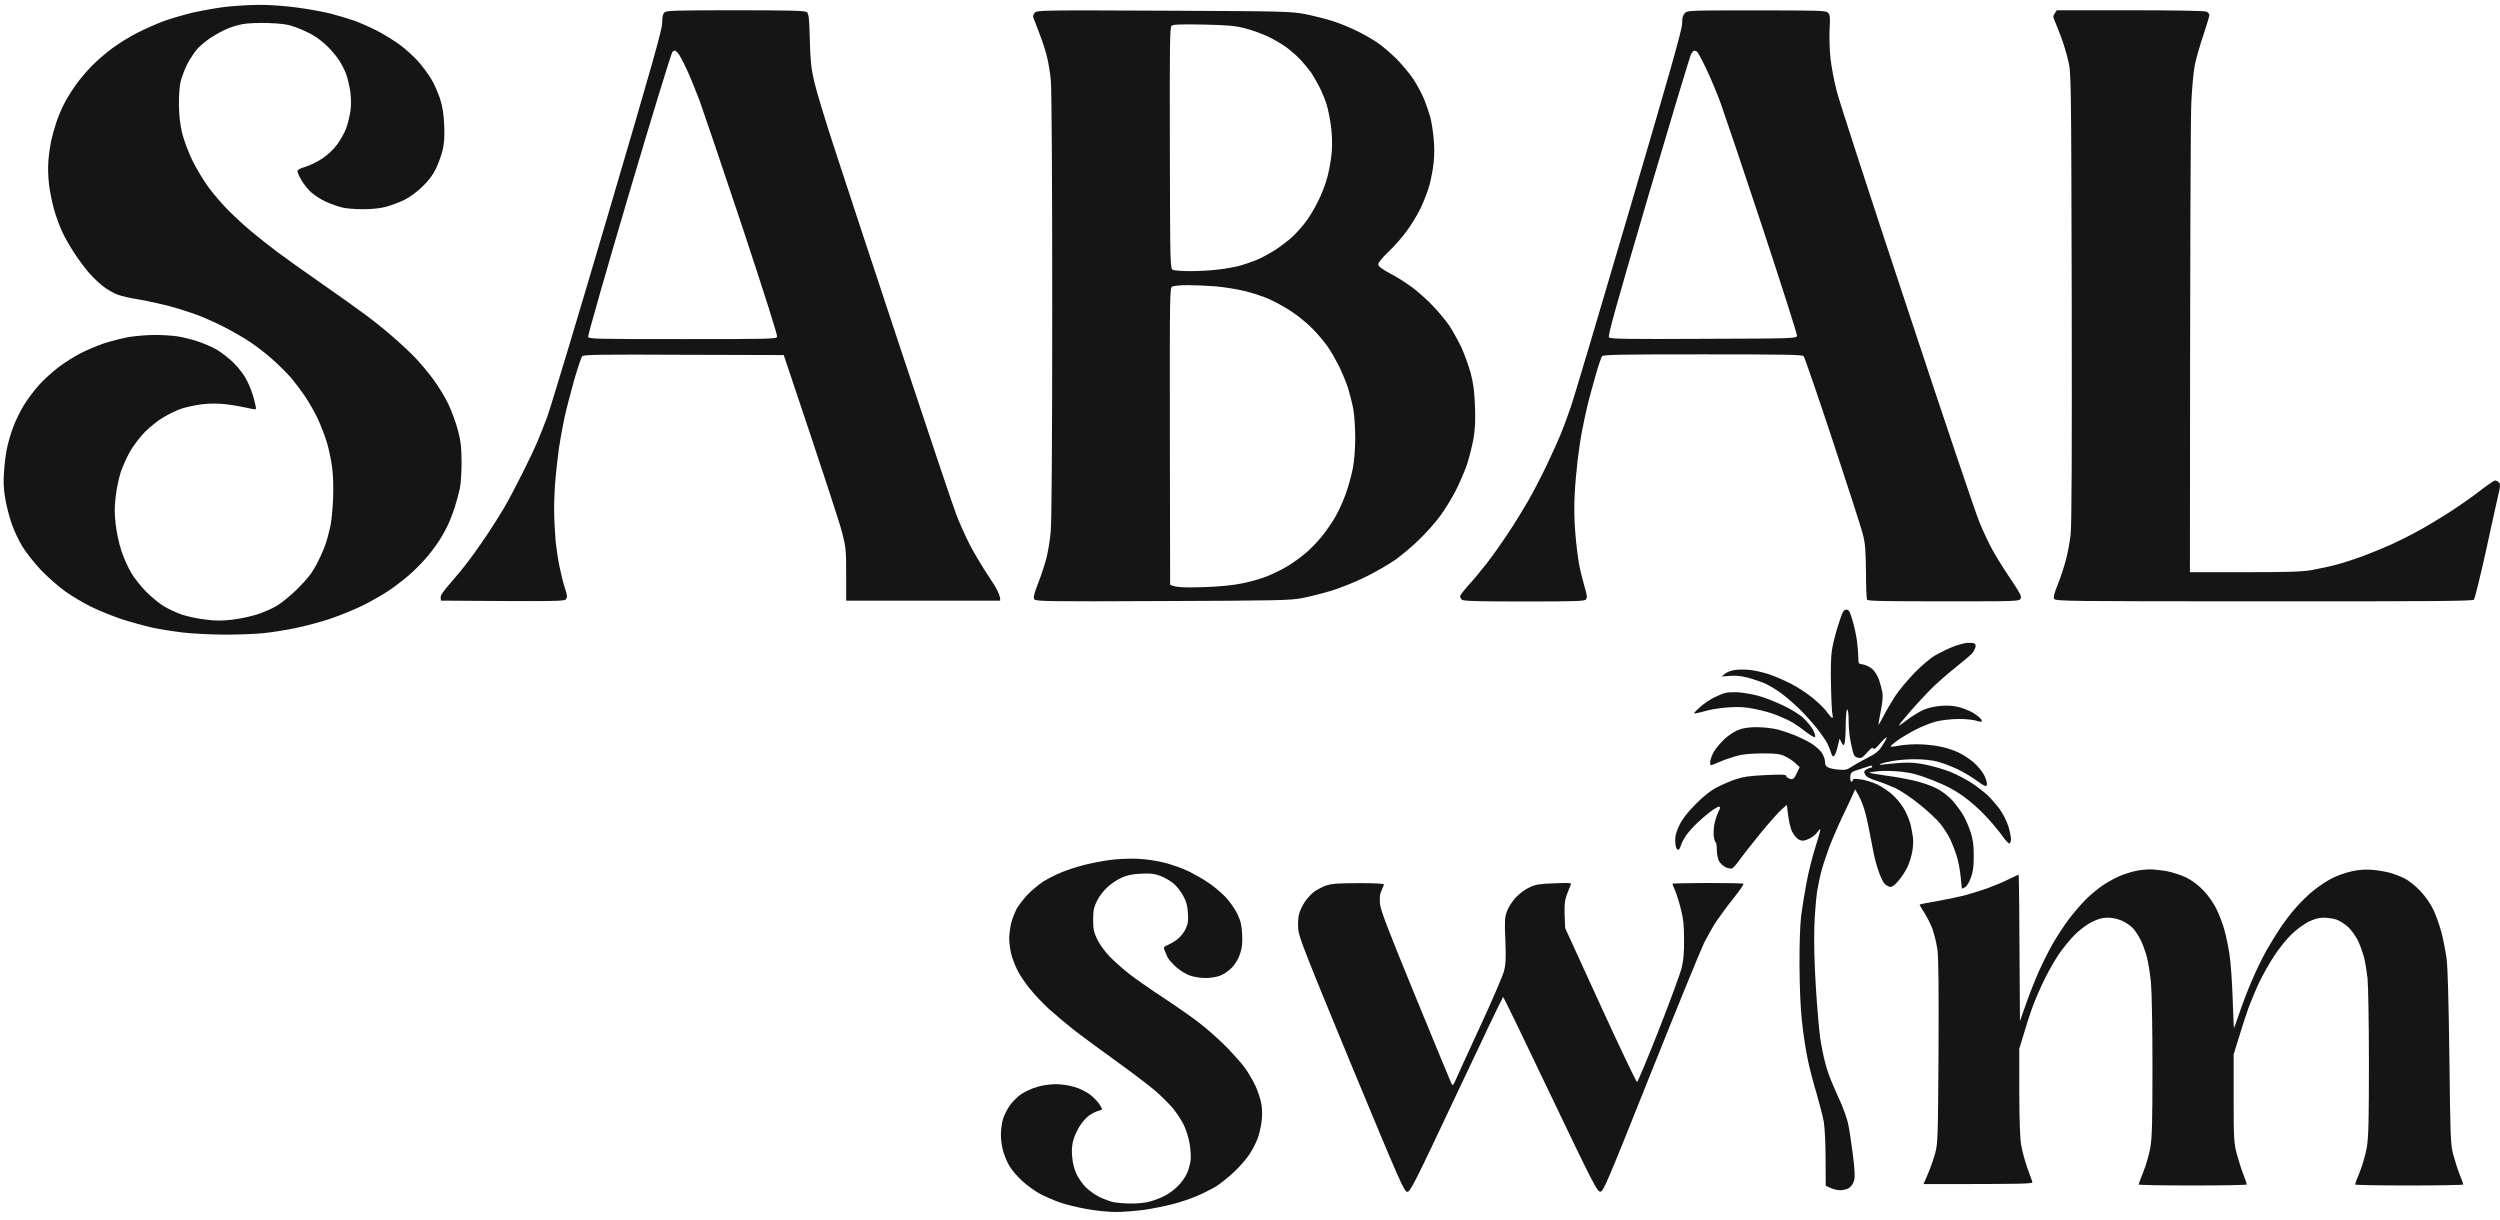 <svg width="125" height="61" viewBox="0 0 125 61" fill="none" xmlns="http://www.w3.org/2000/svg">
<path fill-rule="evenodd" clip-rule="evenodd" d="M12.895 0.243C13.45 0.236 14.199 0.291 14.837 0.375C15.413 0.451 16.176 0.59 16.537 0.68C16.897 0.777 17.432 0.937 17.716 1.034C18 1.138 18.521 1.367 18.861 1.54C19.201 1.72 19.721 2.04 20.005 2.248C20.29 2.463 20.699 2.83 20.907 3.066C21.115 3.302 21.407 3.691 21.552 3.934C21.698 4.169 21.892 4.613 21.996 4.919C22.128 5.335 22.184 5.668 22.211 6.271C22.232 6.875 22.211 7.18 22.128 7.52C22.066 7.77 21.92 8.172 21.802 8.422C21.656 8.734 21.448 9.012 21.129 9.324C20.845 9.601 20.491 9.858 20.213 9.997C19.964 10.115 19.561 10.267 19.312 10.337C19.034 10.413 18.597 10.462 18.167 10.462C17.785 10.462 17.3 10.427 17.092 10.371C16.884 10.316 16.523 10.191 16.294 10.087C16.065 9.983 15.739 9.775 15.572 9.629C15.406 9.477 15.177 9.199 15.073 9.012C14.962 8.817 14.872 8.616 14.872 8.561C14.872 8.491 15.011 8.415 15.274 8.339C15.489 8.276 15.871 8.089 16.12 7.923C16.398 7.735 16.675 7.472 16.87 7.208C17.036 6.979 17.23 6.625 17.307 6.424C17.376 6.23 17.473 5.855 17.515 5.592C17.563 5.266 17.563 4.967 17.515 4.586C17.473 4.294 17.376 3.885 17.3 3.684C17.224 3.49 17.071 3.184 16.953 3.011C16.842 2.837 16.592 2.539 16.405 2.352C16.218 2.158 15.892 1.901 15.69 1.783C15.489 1.658 15.087 1.471 14.802 1.367C14.372 1.214 14.13 1.179 13.415 1.152C12.895 1.138 12.381 1.159 12.132 1.207C11.903 1.249 11.556 1.353 11.368 1.436C11.174 1.512 10.82 1.707 10.578 1.859C10.328 2.019 10.009 2.282 9.856 2.456C9.71 2.629 9.481 2.969 9.357 3.219C9.232 3.469 9.093 3.843 9.037 4.051C8.982 4.28 8.94 4.752 8.947 5.231C8.954 5.786 9.003 6.216 9.107 6.653C9.197 7.021 9.412 7.59 9.627 8.04C9.835 8.457 10.203 9.067 10.446 9.393C10.682 9.712 11.133 10.233 11.438 10.538C11.743 10.843 12.256 11.315 12.582 11.585C12.909 11.856 13.484 12.314 13.866 12.598C14.247 12.883 15.246 13.597 16.086 14.18C16.925 14.763 17.924 15.477 18.306 15.762C18.687 16.046 19.284 16.525 19.624 16.823C19.964 17.115 20.47 17.587 20.741 17.864C21.011 18.148 21.427 18.641 21.663 18.967C21.906 19.293 22.239 19.834 22.406 20.181C22.572 20.528 22.794 21.118 22.891 21.499C23.044 22.068 23.072 22.352 23.079 23.095C23.079 23.594 23.044 24.184 22.995 24.413C22.947 24.642 22.829 25.079 22.732 25.384C22.635 25.689 22.461 26.127 22.343 26.355C22.232 26.584 22.024 26.945 21.878 27.153C21.74 27.361 21.462 27.722 21.261 27.951C21.06 28.18 20.692 28.548 20.436 28.77C20.179 28.992 19.721 29.346 19.416 29.547C19.11 29.748 18.535 30.081 18.132 30.275C17.73 30.476 16.995 30.775 16.502 30.941C16.009 31.108 15.212 31.316 14.733 31.413C14.254 31.51 13.561 31.621 13.186 31.656C12.818 31.697 11.958 31.732 11.278 31.732C10.605 31.732 9.655 31.683 9.162 31.628C8.677 31.572 7.976 31.461 7.601 31.378C7.234 31.295 6.554 31.108 6.096 30.962C5.638 30.809 4.951 30.532 4.57 30.345C4.188 30.157 3.599 29.81 3.259 29.567C2.919 29.325 2.378 28.846 2.045 28.499C1.719 28.152 1.302 27.625 1.115 27.32C0.935 27.021 0.692 26.508 0.581 26.182C0.47 25.856 0.324 25.294 0.262 24.933C0.179 24.455 0.165 24.094 0.199 23.615C0.22 23.254 0.283 22.734 0.338 22.47C0.387 22.2 0.525 21.721 0.643 21.395C0.761 21.069 1.011 20.556 1.198 20.25C1.386 19.945 1.739 19.48 1.982 19.217C2.218 18.953 2.655 18.565 2.94 18.35C3.224 18.134 3.71 17.829 4.015 17.67C4.32 17.51 4.854 17.288 5.194 17.17C5.534 17.059 6.103 16.913 6.443 16.851C6.783 16.796 7.379 16.747 7.761 16.747C8.143 16.747 8.656 16.782 8.906 16.823C9.155 16.865 9.592 16.969 9.877 17.066C10.161 17.156 10.598 17.344 10.848 17.489C11.091 17.635 11.486 17.94 11.715 18.176C11.958 18.419 12.229 18.78 12.354 19.043C12.478 19.286 12.638 19.695 12.7 19.952C12.77 20.209 12.811 20.431 12.791 20.459C12.77 20.479 12.555 20.445 12.305 20.382C12.055 20.327 11.59 20.244 11.264 20.209C10.871 20.167 10.478 20.169 10.085 20.216C9.759 20.257 9.308 20.355 9.079 20.431C8.85 20.507 8.448 20.701 8.177 20.861C7.907 21.014 7.49 21.354 7.241 21.603C6.991 21.86 6.658 22.297 6.498 22.581C6.339 22.866 6.131 23.331 6.034 23.615C5.943 23.9 5.826 24.448 5.784 24.829C5.721 25.349 5.721 25.696 5.784 26.217C5.826 26.605 5.95 27.181 6.068 27.535C6.179 27.882 6.408 28.381 6.561 28.645C6.72 28.908 7.067 29.352 7.338 29.616C7.608 29.88 8.004 30.206 8.212 30.324C8.42 30.448 8.809 30.629 9.079 30.726C9.35 30.816 9.877 30.934 10.258 30.976C10.793 31.045 11.105 31.045 11.625 30.983C12 30.934 12.548 30.823 12.839 30.726C13.137 30.636 13.581 30.442 13.831 30.296C14.088 30.143 14.546 29.769 14.906 29.408C15.371 28.943 15.607 28.638 15.822 28.229C15.982 27.923 16.183 27.486 16.259 27.257C16.342 27.028 16.453 26.619 16.509 26.355C16.571 26.092 16.634 25.447 16.655 24.933C16.675 24.364 16.662 23.754 16.606 23.372C16.564 23.025 16.447 22.484 16.356 22.158C16.259 21.832 16.051 21.291 15.892 20.944C15.725 20.597 15.434 20.084 15.239 19.799C15.045 19.515 14.719 19.085 14.518 18.849C14.31 18.62 13.908 18.218 13.623 17.968C13.339 17.711 12.853 17.337 12.548 17.129C12.242 16.921 11.667 16.587 11.264 16.379C10.862 16.171 10.224 15.88 9.842 15.741C9.461 15.602 8.809 15.394 8.385 15.283C7.962 15.179 7.31 15.034 6.929 14.971C6.547 14.915 6.075 14.805 5.888 14.735C5.694 14.666 5.382 14.485 5.187 14.34C4.993 14.194 4.667 13.889 4.466 13.66C4.265 13.431 3.925 12.98 3.717 12.654C3.502 12.328 3.224 11.849 3.106 11.579C2.981 11.308 2.801 10.829 2.711 10.503C2.614 10.177 2.503 9.615 2.454 9.255C2.405 8.859 2.392 8.373 2.419 8.04C2.44 7.735 2.509 7.284 2.558 7.035C2.614 6.785 2.731 6.369 2.822 6.098C2.912 5.827 3.085 5.425 3.203 5.196C3.314 4.967 3.578 4.544 3.779 4.26C3.98 3.975 4.355 3.531 4.605 3.281C4.854 3.032 5.305 2.636 5.61 2.414C5.916 2.185 6.478 1.838 6.859 1.644C7.241 1.45 7.851 1.179 8.212 1.048C8.573 0.916 9.232 0.728 9.669 0.624C10.106 0.527 10.806 0.402 11.23 0.347C11.653 0.298 12.402 0.25 12.895 0.243ZM102.844 0.513H106.513C108.823 0.513 110.239 0.541 110.329 0.583C110.405 0.617 110.468 0.701 110.468 0.756C110.468 0.812 110.329 1.276 110.162 1.776C109.989 2.282 109.802 2.948 109.739 3.254C109.677 3.559 109.6 4.398 109.566 5.127C109.531 5.855 109.503 11.433 109.496 28.61H112.223C114.359 28.61 115.074 28.589 115.567 28.506C115.913 28.444 116.475 28.326 116.815 28.235C117.162 28.145 117.752 27.951 118.133 27.812C118.515 27.667 119.139 27.41 119.521 27.243C119.902 27.07 120.561 26.744 120.978 26.508C121.401 26.279 122.129 25.835 122.608 25.523C123.087 25.211 123.739 24.746 124.065 24.489C124.391 24.239 124.703 24.024 124.758 24.024C124.814 24.024 124.904 24.073 124.953 24.135C125.022 24.219 125.015 24.323 124.932 24.67C124.876 24.912 124.592 26.182 124.308 27.5C124.016 28.818 123.739 29.935 123.697 29.984C123.628 30.053 121.637 30.074 113.194 30.067C103.336 30.067 102.767 30.06 102.705 29.942C102.663 29.859 102.712 29.658 102.885 29.235C103.017 28.908 103.197 28.367 103.288 28.02C103.385 27.674 103.489 27.098 103.53 26.737C103.586 26.286 103.6 22.512 103.586 14.874C103.558 3.76 103.558 3.663 103.412 3.046C103.336 2.699 103.177 2.171 103.059 1.866C102.948 1.561 102.802 1.2 102.746 1.068C102.649 0.853 102.642 0.812 102.739 0.666L102.844 0.513ZM56.842 42.936C57.307 42.957 57.821 43.033 58.264 43.144C58.646 43.248 59.194 43.442 59.478 43.588C59.763 43.734 60.193 43.977 60.429 44.143C60.672 44.303 61.039 44.608 61.255 44.83C61.477 45.059 61.733 45.426 61.858 45.676C62.038 46.051 62.08 46.238 62.108 46.717C62.129 47.161 62.101 47.404 62.004 47.688C61.927 47.924 61.775 48.188 61.601 48.375C61.442 48.541 61.178 48.722 61.005 48.784C60.831 48.854 60.505 48.902 60.276 48.902C60.047 48.902 59.7 48.847 59.513 48.784C59.319 48.722 59.014 48.535 58.826 48.368C58.639 48.209 58.452 47.993 58.396 47.896C58.348 47.806 58.278 47.64 58.237 47.535C58.167 47.355 58.174 47.341 58.382 47.251C58.507 47.203 58.729 47.071 58.875 46.96C59.021 46.849 59.208 46.613 59.284 46.439C59.402 46.19 59.423 46.037 59.395 45.642C59.374 45.281 59.312 45.066 59.159 44.788C59.048 44.58 58.833 44.303 58.681 44.178C58.528 44.046 58.23 43.873 58.022 43.796C57.717 43.685 57.522 43.657 57.05 43.685C56.613 43.706 56.364 43.755 56.079 43.886C55.871 43.977 55.545 44.192 55.365 44.365C55.177 44.532 54.941 44.844 54.844 45.052C54.692 45.371 54.657 45.531 54.657 45.989C54.657 46.453 54.692 46.62 54.858 46.96C54.969 47.203 55.233 47.563 55.476 47.82C55.712 48.063 56.156 48.458 56.461 48.694C56.766 48.937 57.578 49.499 58.264 49.95C58.951 50.401 59.812 51.011 60.172 51.309C60.533 51.601 61.081 52.1 61.393 52.419C61.699 52.739 62.08 53.169 62.233 53.377C62.392 53.592 62.628 53.994 62.767 54.279C62.899 54.57 63.037 54.993 63.072 55.215C63.114 55.451 63.114 55.833 63.079 56.083C63.051 56.332 62.961 56.707 62.885 56.915C62.808 57.13 62.621 57.491 62.475 57.713C62.33 57.942 61.969 58.351 61.685 58.615C61.393 58.885 60.991 59.204 60.79 59.329C60.582 59.454 60.165 59.662 59.86 59.794C59.555 59.926 59.007 60.113 58.646 60.203C58.285 60.3 57.654 60.425 57.238 60.488C56.828 60.543 56.19 60.599 55.816 60.599C55.434 60.599 54.796 60.536 54.345 60.453C53.908 60.377 53.311 60.231 53.027 60.134C52.742 60.037 52.291 59.843 52.021 59.704C51.757 59.565 51.341 59.26 51.091 59.031C50.849 58.809 50.571 58.476 50.474 58.303C50.37 58.136 50.238 57.817 50.169 57.595C50.099 57.373 50.044 56.998 50.044 56.762C50.044 56.526 50.085 56.173 50.141 55.978C50.196 55.791 50.349 55.479 50.481 55.285C50.613 55.097 50.869 54.841 51.057 54.709C51.244 54.584 51.598 54.417 51.847 54.348C52.111 54.265 52.5 54.209 52.784 54.209C53.062 54.209 53.457 54.265 53.721 54.348C53.97 54.417 54.31 54.584 54.484 54.716C54.657 54.841 54.865 55.056 54.955 55.188C55.039 55.319 55.108 55.444 55.108 55.458C55.108 55.479 55.025 55.521 54.921 55.541C54.81 55.569 54.615 55.666 54.484 55.756C54.352 55.84 54.137 56.069 54.012 56.263C53.887 56.45 53.734 56.776 53.672 56.984C53.596 57.262 53.575 57.512 53.61 57.852C53.63 58.15 53.721 58.483 53.825 58.705C53.922 58.906 54.13 59.204 54.289 59.364C54.456 59.53 54.761 59.745 54.969 59.849C55.177 59.947 55.49 60.065 55.663 60.106C55.837 60.141 56.239 60.176 56.565 60.176C56.912 60.183 57.314 60.134 57.536 60.065C57.744 60.009 58.063 59.884 58.244 59.787C58.431 59.697 58.715 59.482 58.889 59.308C59.062 59.142 59.27 58.851 59.347 58.67C59.43 58.49 59.513 58.185 59.534 57.99C59.548 57.803 59.527 57.428 59.478 57.158C59.43 56.894 59.305 56.485 59.194 56.256C59.09 56.034 58.84 55.652 58.653 55.423C58.466 55.201 58.063 54.799 57.765 54.542C57.467 54.286 56.586 53.613 55.802 53.051C55.018 52.489 54.081 51.795 53.721 51.518C53.36 51.233 52.798 50.761 52.479 50.477C52.16 50.186 51.709 49.714 51.48 49.422C51.251 49.138 50.973 48.729 50.869 48.507C50.758 48.285 50.62 47.931 50.564 47.709C50.509 47.487 50.46 47.14 50.46 46.925C50.46 46.717 50.509 46.356 50.564 46.127C50.627 45.905 50.758 45.572 50.855 45.399C50.959 45.232 51.195 44.927 51.39 44.719C51.584 44.518 51.931 44.233 52.16 44.081C52.389 43.935 52.812 43.72 53.096 43.609C53.381 43.491 53.88 43.331 54.206 43.248C54.532 43.165 55.094 43.054 55.455 43.005C55.83 42.95 56.426 42.922 56.842 42.936ZM36.78 0.513C39.458 0.513 40.255 0.534 40.339 0.604C40.436 0.68 40.463 0.888 40.491 1.97C40.519 3.046 40.554 3.399 40.713 4.086C40.817 4.544 41.289 6.105 41.768 7.555C42.239 9.005 43.724 13.507 45.063 17.545C46.402 21.589 47.637 25.259 47.803 25.696C47.97 26.14 48.282 26.827 48.483 27.223C48.691 27.625 49.121 28.353 49.447 28.839C49.829 29.408 50.037 29.782 50.009 30.032H42.309V28.714C42.309 27.5 42.288 27.34 42.108 26.633C42.004 26.217 41.303 24.045 39.187 17.753L34.192 17.739C30.162 17.718 29.183 17.732 29.114 17.808C29.065 17.857 28.892 18.377 28.719 18.967C28.552 19.564 28.33 20.403 28.233 20.84C28.136 21.284 28.011 21.985 27.948 22.401C27.893 22.824 27.81 23.511 27.775 23.927C27.733 24.351 27.706 25.037 27.706 25.454C27.706 25.877 27.74 26.564 27.775 26.98C27.817 27.403 27.907 28.027 27.983 28.367C28.053 28.714 28.171 29.186 28.247 29.408C28.358 29.741 28.372 29.852 28.309 29.949C28.233 30.067 28.025 30.074 22.052 30.032L22.031 29.88C22.024 29.769 22.17 29.554 22.524 29.151C22.801 28.839 23.217 28.333 23.446 28.02C23.682 27.715 24.084 27.139 24.355 26.737C24.619 26.341 25.007 25.731 25.208 25.384C25.41 25.044 25.812 24.281 26.11 23.684C26.409 23.095 26.735 22.408 26.839 22.158C26.943 21.915 27.165 21.354 27.338 20.91C27.505 20.472 28.871 15.935 30.377 10.816C32.617 3.212 33.117 1.45 33.11 1.131C33.11 0.853 33.138 0.701 33.221 0.624C33.318 0.527 33.741 0.513 36.78 0.513ZM31.452 9.685C30.307 13.549 29.392 16.768 29.405 16.837C29.44 16.948 29.724 16.955 34.123 16.955C38.521 16.955 38.805 16.948 38.854 16.837C38.882 16.761 38.223 14.694 37.113 11.336C36.128 8.38 35.163 5.543 34.976 5.023C34.782 4.509 34.49 3.795 34.317 3.427C34.151 3.066 33.956 2.713 33.894 2.65C33.831 2.581 33.762 2.525 33.741 2.525C33.72 2.532 33.665 2.56 33.623 2.588C33.575 2.622 32.596 5.814 31.452 9.685ZM58.188 0.534C64.258 0.562 64.536 0.569 65.271 0.708C65.687 0.791 66.312 0.95 66.659 1.061C66.999 1.172 67.547 1.394 67.873 1.561C68.199 1.72 68.65 1.984 68.879 2.137C69.108 2.289 69.531 2.657 69.822 2.941C70.106 3.233 70.488 3.684 70.661 3.947C70.842 4.218 71.085 4.669 71.203 4.953C71.32 5.245 71.459 5.647 71.515 5.855C71.57 6.07 71.647 6.535 71.681 6.896C71.723 7.326 71.723 7.77 71.681 8.145C71.647 8.471 71.549 8.97 71.473 9.255C71.397 9.546 71.196 10.059 71.036 10.399C70.87 10.746 70.543 11.28 70.315 11.579C70.093 11.884 69.683 12.349 69.406 12.605C69.114 12.883 68.913 13.133 68.913 13.209C68.913 13.313 69.066 13.438 69.517 13.681C69.857 13.854 70.363 14.18 70.648 14.395C70.932 14.617 71.39 15.02 71.653 15.304C71.924 15.582 72.278 16.019 72.451 16.261C72.618 16.511 72.888 16.997 73.055 17.337C73.214 17.684 73.429 18.273 73.534 18.655C73.672 19.182 73.721 19.584 73.749 20.32C73.776 21.048 73.755 21.458 73.672 21.95C73.603 22.318 73.457 22.894 73.346 23.234C73.228 23.58 72.972 24.17 72.777 24.552C72.576 24.933 72.236 25.495 72.007 25.8C71.778 26.113 71.327 26.626 70.994 26.945C70.668 27.271 70.12 27.736 69.78 27.979C69.433 28.222 68.747 28.617 68.254 28.86C67.755 29.103 66.992 29.408 66.555 29.54C66.118 29.672 65.459 29.838 65.098 29.907C64.494 30.018 63.884 30.032 58.126 30.053C52.451 30.081 51.806 30.067 51.723 29.97C51.653 29.88 51.688 29.734 51.91 29.151C52.063 28.763 52.25 28.194 52.326 27.882C52.403 27.576 52.5 27.001 52.534 26.598C52.583 26.127 52.611 22.241 52.611 15.29C52.611 8.734 52.583 4.447 52.541 4.017C52.507 3.635 52.416 3.094 52.34 2.803C52.271 2.518 52.097 1.991 51.952 1.623C51.813 1.263 51.681 0.923 51.66 0.86C51.639 0.805 51.681 0.701 51.743 0.631C51.861 0.513 52.153 0.506 58.188 0.534ZM58.493 7.402C58.507 13.341 58.507 13.424 58.646 13.493C58.722 13.528 59.104 13.556 59.492 13.556C59.888 13.556 60.484 13.528 60.831 13.486C61.171 13.452 61.657 13.368 61.907 13.306C62.156 13.244 62.559 13.105 62.808 13.008C63.058 12.904 63.474 12.682 63.745 12.508C64.009 12.335 64.397 12.043 64.605 11.856C64.806 11.669 65.118 11.322 65.285 11.093C65.459 10.871 65.743 10.399 65.909 10.052C66.083 9.712 66.298 9.15 66.381 8.804C66.471 8.464 66.561 7.916 66.589 7.59C66.617 7.229 66.603 6.75 66.555 6.341C66.506 5.98 66.409 5.481 66.333 5.231C66.256 4.988 66.097 4.593 65.979 4.364C65.868 4.142 65.674 3.809 65.562 3.635C65.445 3.469 65.202 3.177 65.028 2.99C64.855 2.803 64.529 2.518 64.3 2.352C64.071 2.185 63.648 1.942 63.363 1.811C63.079 1.679 62.58 1.498 62.253 1.415C61.768 1.29 61.407 1.256 60.172 1.228C59.014 1.207 58.66 1.221 58.577 1.29C58.493 1.367 58.48 2.213 58.493 7.402ZM58.493 21.818L58.507 29.235C58.771 29.373 59.194 29.387 60.103 29.359C60.977 29.332 61.615 29.269 62.094 29.172C62.489 29.096 63.051 28.936 63.343 28.818C63.641 28.7 64.085 28.478 64.335 28.333C64.584 28.187 64.987 27.902 65.237 27.694C65.486 27.493 65.861 27.105 66.076 26.841C66.291 26.577 66.596 26.14 66.749 25.87C66.908 25.606 67.144 25.093 67.276 24.725C67.408 24.364 67.567 23.789 67.637 23.442C67.713 23.053 67.755 22.484 67.762 21.915C67.762 21.423 67.72 20.785 67.671 20.493C67.623 20.209 67.498 19.723 67.408 19.418C67.311 19.12 67.103 18.613 66.95 18.308C66.797 18.01 66.548 17.566 66.388 17.337C66.236 17.115 65.889 16.698 65.618 16.428C65.354 16.157 64.869 15.762 64.543 15.554C64.217 15.339 63.717 15.068 63.433 14.943C63.148 14.818 62.614 14.645 62.253 14.555C61.893 14.465 61.234 14.361 60.797 14.319C60.36 14.284 59.714 14.257 59.374 14.257C59.028 14.257 58.688 14.291 58.618 14.326C58.486 14.395 58.486 14.562 58.493 21.818ZM87.831 0.52C91.008 0.52 91.293 0.527 91.404 0.638C91.501 0.742 91.515 0.86 91.48 1.45C91.459 1.831 91.48 2.491 91.522 2.907C91.57 3.33 91.709 4.079 91.841 4.572C91.966 5.071 93.555 9.955 95.372 15.429C97.183 20.91 98.806 25.731 98.986 26.147C99.16 26.57 99.451 27.181 99.625 27.5C99.805 27.826 100.207 28.478 100.526 28.943C101.005 29.651 101.088 29.817 101.033 29.928C100.964 30.067 100.894 30.067 97.183 30.067C94.227 30.067 93.388 30.053 93.353 29.984C93.326 29.935 93.298 29.304 93.298 28.575C93.284 27.465 93.263 27.167 93.131 26.668C93.048 26.349 92.368 24.239 91.619 21.985C90.877 19.737 90.225 17.857 90.183 17.808C90.121 17.732 89.122 17.718 85.147 17.718C81.171 17.718 80.172 17.732 80.11 17.808C80.061 17.857 79.916 18.287 79.784 18.759C79.645 19.238 79.472 19.883 79.395 20.181C79.319 20.486 79.194 21.069 79.118 21.465C79.035 21.867 78.931 22.588 78.875 23.06C78.82 23.539 78.75 24.323 78.73 24.794C78.702 25.287 78.716 26.085 78.764 26.633C78.806 27.174 78.889 27.854 78.945 28.159C79 28.471 79.125 28.978 79.215 29.29C79.354 29.755 79.375 29.88 79.298 29.97C79.229 30.06 78.834 30.074 76.197 30.074C73.859 30.074 73.159 30.053 73.09 29.984C73.041 29.935 73.006 29.859 73.006 29.81C73.006 29.762 73.201 29.512 73.429 29.255C73.665 28.999 74.075 28.506 74.345 28.159C74.609 27.819 75.087 27.146 75.4 26.668C75.719 26.196 76.17 25.46 76.412 25.037C76.648 24.621 77.058 23.844 77.314 23.303C77.571 22.769 77.89 22.068 78.022 21.742C78.154 21.423 78.376 20.826 78.514 20.424C78.66 20.028 79.971 15.616 81.435 10.628C83.523 3.531 84.106 1.478 84.106 1.172C84.106 0.888 84.141 0.763 84.245 0.652C84.376 0.52 84.474 0.52 87.831 0.52ZM82.413 9.81C80.797 15.311 80.381 16.802 80.45 16.872C80.519 16.948 81.435 16.962 85.181 16.941C89.767 16.927 89.829 16.921 89.85 16.782C89.857 16.705 89.08 14.27 88.123 11.37C87.165 8.478 86.222 5.682 86.034 5.161C85.847 4.648 85.521 3.871 85.306 3.427C85.098 2.99 84.89 2.608 84.848 2.581C84.8 2.553 84.744 2.532 84.716 2.532C84.689 2.532 84.619 2.602 84.564 2.685C84.508 2.768 83.544 5.98 82.413 9.81ZM92.313 30.483C92.445 30.483 92.486 30.559 92.618 30.99C92.701 31.267 92.805 31.732 92.847 32.03C92.882 32.329 92.916 32.71 92.916 32.877C92.916 33.182 92.923 33.196 93.159 33.224C93.291 33.244 93.499 33.348 93.617 33.453C93.735 33.556 93.888 33.799 93.95 33.987C94.019 34.181 94.096 34.479 94.123 34.646C94.151 34.847 94.116 35.187 94.033 35.582C93.964 35.929 93.915 36.221 93.929 36.227C93.943 36.234 94.054 36.047 94.172 35.811C94.29 35.575 94.553 35.131 94.748 34.819C94.949 34.514 95.393 33.987 95.733 33.633C96.08 33.279 96.531 32.898 96.766 32.766C96.995 32.634 97.391 32.44 97.647 32.336C97.911 32.238 98.237 32.148 98.376 32.141C98.522 32.134 98.681 32.148 98.723 32.176C98.778 32.204 98.792 32.28 98.771 32.377C98.744 32.46 98.674 32.592 98.612 32.662C98.549 32.738 98.203 33.029 97.842 33.321C97.481 33.605 96.954 34.063 96.669 34.334C96.392 34.604 95.885 35.145 95.546 35.534C95.206 35.922 94.935 36.255 94.942 36.276C94.956 36.29 95.15 36.158 95.379 35.978C95.608 35.804 95.969 35.582 96.177 35.492C96.42 35.388 96.753 35.312 97.079 35.291C97.46 35.263 97.71 35.291 98.015 35.374C98.244 35.444 98.542 35.568 98.674 35.652C98.806 35.735 98.966 35.86 99.021 35.922C99.077 35.985 99.111 36.054 99.091 36.075C99.07 36.096 98.931 36.075 98.778 36.026C98.626 35.985 98.237 35.943 97.911 35.95C97.585 35.95 97.1 36.005 96.836 36.068C96.565 36.13 96.087 36.325 95.761 36.491C95.434 36.664 95.025 36.907 94.838 37.046C94.657 37.178 94.519 37.303 94.526 37.324C94.54 37.344 94.713 37.331 94.907 37.289C95.109 37.247 95.539 37.213 95.865 37.213C96.191 37.213 96.697 37.261 96.989 37.324C97.287 37.379 97.717 37.518 97.946 37.636C98.175 37.747 98.515 37.969 98.709 38.142C98.896 38.309 99.132 38.6 99.222 38.787C99.312 38.975 99.368 39.176 99.34 39.245C99.305 39.349 99.236 39.322 98.862 39.051C98.626 38.871 98.182 38.607 97.876 38.461C97.571 38.316 97.12 38.142 96.871 38.08C96.607 38.01 96.156 37.962 95.795 37.962C95.448 37.955 94.935 37.996 94.651 38.045C94.366 38.094 94.082 38.163 94.026 38.198C93.957 38.246 93.999 38.253 94.165 38.225C94.297 38.205 94.685 38.17 95.032 38.142C95.511 38.114 95.809 38.135 96.316 38.239C96.676 38.316 97.224 38.475 97.53 38.6C97.835 38.725 98.293 38.961 98.549 39.127C98.813 39.301 99.167 39.571 99.347 39.731C99.521 39.89 99.805 40.217 99.972 40.438C100.152 40.688 100.332 41.042 100.415 41.306C100.492 41.555 100.547 41.847 100.547 41.951C100.547 42.055 100.513 42.159 100.478 42.173C100.436 42.194 100.291 42.041 100.145 41.833C100.006 41.632 99.638 41.181 99.326 40.848C99.014 40.501 98.494 40.043 98.147 39.8C97.696 39.481 97.287 39.266 96.628 39.009C95.92 38.732 95.587 38.642 95.067 38.586C94.706 38.545 94.186 38.531 93.922 38.558C93.652 38.586 93.451 38.621 93.471 38.642C93.492 38.656 93.867 38.718 94.304 38.78C94.741 38.836 95.379 38.954 95.726 39.037C96.066 39.113 96.551 39.28 96.801 39.405C97.079 39.544 97.384 39.773 97.599 40.001C97.786 40.21 98.043 40.55 98.161 40.758C98.286 40.966 98.452 41.354 98.535 41.618C98.653 41.992 98.688 42.27 98.688 42.797C98.688 43.331 98.653 43.588 98.542 43.893C98.459 44.115 98.334 44.324 98.258 44.358C98.182 44.4 98.112 44.434 98.098 44.434C98.091 44.434 98.064 44.171 98.036 43.859C98.008 43.547 97.918 43.068 97.835 42.797C97.752 42.534 97.599 42.145 97.495 41.93C97.391 41.722 97.176 41.389 97.016 41.188C96.857 40.987 96.399 40.556 95.983 40.223C95.559 39.877 95.032 39.53 94.755 39.398C94.484 39.28 94.061 39.106 93.797 39.03C93.471 38.926 93.312 38.836 93.256 38.725C93.187 38.593 93.201 38.551 93.305 38.482C93.381 38.434 93.478 38.392 93.52 38.392C93.568 38.392 93.61 38.364 93.61 38.323C93.61 38.288 93.568 38.267 93.52 38.288C93.478 38.302 93.235 38.378 92.986 38.461C92.549 38.6 92.535 38.614 92.514 38.843C92.507 38.982 92.528 39.086 92.569 39.086C92.604 39.086 92.639 39.051 92.639 39.002C92.639 38.94 92.736 38.926 93.034 38.968C93.256 38.995 93.631 39.113 93.867 39.224C94.109 39.342 94.47 39.585 94.665 39.773C94.866 39.96 95.129 40.293 95.247 40.522C95.365 40.744 95.497 41.084 95.539 41.271C95.58 41.465 95.629 41.736 95.65 41.882C95.67 42.027 95.656 42.339 95.615 42.575C95.573 42.811 95.462 43.165 95.372 43.352C95.282 43.547 95.081 43.852 94.928 44.032C94.741 44.254 94.602 44.358 94.505 44.344C94.429 44.337 94.304 44.261 94.227 44.185C94.158 44.115 94.019 43.831 93.929 43.56C93.832 43.297 93.707 42.818 93.652 42.506C93.589 42.194 93.492 41.694 93.437 41.396C93.381 41.098 93.277 40.654 93.194 40.404C93.118 40.161 92.993 39.849 92.757 39.467L92.618 39.779C92.542 39.953 92.313 40.438 92.112 40.855C91.91 41.278 91.619 41.951 91.466 42.346C91.321 42.749 91.14 43.283 91.078 43.526C91.008 43.775 90.911 44.247 90.856 44.566C90.807 44.892 90.738 45.69 90.717 46.335C90.696 47.099 90.717 48.174 90.793 49.353C90.856 50.366 90.953 51.504 91.008 51.885C91.064 52.267 91.175 52.829 91.258 53.134C91.335 53.446 91.508 53.939 91.647 54.244C91.779 54.556 91.98 55.007 92.091 55.25C92.195 55.5 92.334 55.895 92.389 56.117C92.451 56.346 92.555 57.04 92.632 57.643C92.736 58.455 92.757 58.83 92.708 59.017C92.666 59.177 92.562 59.322 92.451 59.399C92.341 59.468 92.146 59.517 91.98 59.51C91.827 59.503 91.605 59.454 91.286 59.288L91.279 57.949C91.279 57.179 91.237 56.388 91.189 56.083C91.133 55.798 90.974 55.174 90.835 54.695C90.689 54.223 90.488 53.453 90.391 52.995C90.294 52.544 90.162 51.684 90.1 51.087C90.023 50.401 89.982 49.395 89.975 48.278C89.968 47.216 90.003 46.252 90.058 45.78C90.114 45.364 90.232 44.615 90.329 44.115C90.419 43.623 90.62 42.825 90.773 42.346C90.925 41.875 91.036 41.472 91.016 41.465C90.988 41.458 90.918 41.535 90.842 41.639C90.773 41.743 90.585 41.882 90.426 41.951C90.19 42.055 90.114 42.055 89.954 41.986C89.85 41.937 89.697 41.764 89.607 41.583C89.517 41.403 89.427 41.063 89.344 40.244L89.073 40.48C88.92 40.612 88.442 41.153 88.005 41.687C87.568 42.228 87.096 42.825 86.957 43.026C86.818 43.22 86.659 43.401 86.603 43.422C86.548 43.442 86.395 43.415 86.27 43.359C86.152 43.297 86 43.158 85.944 43.04C85.889 42.929 85.84 42.679 85.84 42.485C85.84 42.298 85.819 42.131 85.785 42.117C85.757 42.103 85.715 41.986 85.695 41.854C85.667 41.729 85.681 41.451 85.715 41.236C85.75 41.028 85.847 40.744 85.917 40.598C86.028 40.376 86.034 40.334 85.944 40.334C85.889 40.334 85.695 40.452 85.507 40.591C85.327 40.73 85.029 40.987 84.848 41.16C84.661 41.34 84.425 41.604 84.314 41.757C84.21 41.916 84.092 42.124 84.057 42.235C84.03 42.346 83.974 42.457 83.939 42.478C83.912 42.506 83.856 42.478 83.822 42.416C83.787 42.36 83.759 42.173 83.759 41.999C83.759 41.784 83.822 41.548 83.981 41.236C84.134 40.924 84.383 40.612 84.793 40.196C85.188 39.8 85.542 39.523 85.84 39.37C86.09 39.238 86.506 39.058 86.777 38.968C87.165 38.836 87.471 38.794 88.282 38.753C89.08 38.718 89.309 38.725 89.309 38.794C89.309 38.843 89.392 38.905 89.496 38.94C89.677 38.989 89.697 38.975 89.982 38.357L89.767 38.156C89.649 38.045 89.413 37.886 89.24 37.809C88.983 37.691 88.789 37.67 88.095 37.67C87.512 37.677 87.124 37.712 86.811 37.802C86.562 37.872 86.187 38.003 85.979 38.094C85.771 38.184 85.577 38.26 85.542 38.26C85.514 38.26 85.5 38.17 85.514 38.066C85.521 37.962 85.611 37.733 85.708 37.559C85.812 37.393 86.062 37.102 86.263 36.914C86.478 36.727 86.784 36.533 86.985 36.47C87.207 36.394 87.533 36.352 87.887 36.359C88.192 36.359 88.643 36.415 88.893 36.477C89.142 36.547 89.531 36.678 89.76 36.769C89.989 36.866 90.343 37.039 90.551 37.164C90.752 37.289 90.995 37.497 91.085 37.629C91.175 37.768 91.251 37.969 91.251 38.08C91.244 38.232 91.293 38.316 91.404 38.371C91.494 38.42 91.737 38.468 91.945 38.482C92.264 38.51 92.368 38.482 92.569 38.343C92.701 38.253 93.055 38.052 93.346 37.906C93.797 37.677 93.929 37.573 94.123 37.268C94.255 37.067 94.345 36.886 94.332 36.866C94.311 36.852 94.158 36.991 93.999 37.178C93.783 37.428 93.686 37.497 93.665 37.421C93.638 37.351 93.555 37.4 93.36 37.622C93.124 37.886 93.062 37.927 92.895 37.886C92.743 37.851 92.694 37.781 92.632 37.546C92.59 37.386 92.528 37.081 92.493 36.866C92.458 36.658 92.431 36.262 92.431 35.985C92.431 35.693 92.403 35.478 92.361 35.478C92.32 35.478 92.292 35.79 92.285 36.262C92.285 36.692 92.257 37.108 92.223 37.178C92.174 37.31 92.16 37.31 91.98 36.928L91.876 37.358C91.82 37.601 91.73 37.809 91.681 37.816C91.64 37.83 91.577 37.754 91.557 37.65C91.529 37.546 91.446 37.337 91.369 37.178C91.293 37.025 91.057 36.685 90.842 36.415C90.634 36.151 90.252 35.728 90.003 35.478C89.753 35.235 89.344 34.875 89.101 34.694C88.851 34.507 88.476 34.278 88.268 34.181C88.06 34.091 87.651 33.952 87.366 33.876C87.013 33.785 86.728 33.758 86.083 33.827L86.257 33.681C86.354 33.598 86.576 33.522 86.777 33.494C86.964 33.473 87.311 33.473 87.54 33.501C87.769 33.529 88.192 33.626 88.476 33.723C88.761 33.82 89.246 34.028 89.552 34.188C89.857 34.347 90.336 34.653 90.606 34.875C90.884 35.097 91.217 35.416 91.335 35.582C91.459 35.756 91.584 35.895 91.612 35.895C91.647 35.895 91.647 35.825 91.626 35.742C91.598 35.659 91.564 35.007 91.55 34.299C91.529 33.487 91.543 32.828 91.598 32.495C91.64 32.211 91.785 31.642 91.917 31.233C92.125 30.58 92.181 30.483 92.313 30.483ZM86.95 34.618C87.2 34.639 87.637 34.715 87.921 34.791C88.206 34.868 88.754 35.083 89.135 35.263C89.559 35.464 89.968 35.714 90.176 35.908C90.363 36.082 90.585 36.359 90.662 36.512C90.738 36.671 90.78 36.824 90.752 36.852C90.724 36.88 90.537 36.776 90.336 36.623C90.134 36.463 89.836 36.255 89.67 36.151C89.51 36.047 89.149 35.881 88.872 35.77C88.601 35.659 88.088 35.513 87.748 35.45C87.283 35.353 86.95 35.333 86.465 35.367C86.104 35.388 85.618 35.457 85.389 35.52C85.16 35.582 84.897 35.652 84.8 35.666C84.654 35.693 84.675 35.652 84.973 35.381C85.16 35.201 85.493 34.979 85.701 34.875C85.91 34.771 86.173 34.666 86.291 34.639C86.402 34.611 86.701 34.604 86.95 34.618ZM107.485 43.47C107.658 43.47 108.033 43.505 108.317 43.553C108.608 43.609 109.045 43.748 109.316 43.88C109.642 44.046 109.92 44.254 110.197 44.552C110.447 44.816 110.697 45.184 110.842 45.489C110.974 45.767 111.147 46.224 111.224 46.509C111.307 46.8 111.418 47.341 111.474 47.723C111.536 48.104 111.605 49.096 111.633 49.922C111.661 50.748 111.689 51.42 111.696 51.414C111.709 51.407 111.834 51.046 111.987 50.602C112.133 50.165 112.417 49.429 112.618 48.972C112.812 48.521 113.132 47.862 113.326 47.515C113.52 47.175 113.839 46.661 114.033 46.37C114.221 46.086 114.568 45.635 114.803 45.371C115.032 45.107 115.435 44.712 115.705 44.504C115.969 44.289 116.392 44.011 116.642 43.893C116.892 43.769 117.329 43.616 117.613 43.56C117.967 43.484 118.293 43.463 118.619 43.491C118.883 43.512 119.278 43.581 119.486 43.637C119.694 43.692 120.034 43.824 120.242 43.928C120.45 44.032 120.79 44.31 121.019 44.552C121.269 44.816 121.526 45.184 121.671 45.489C121.803 45.767 121.984 46.287 122.081 46.648C122.171 47.015 122.282 47.591 122.33 47.931C122.386 48.333 122.434 50.109 122.469 52.857C122.518 56.943 122.525 57.193 122.663 57.734C122.747 58.046 122.892 58.504 122.989 58.74C123.087 58.975 123.163 59.197 123.163 59.225C123.163 59.253 121.942 59.274 120.457 59.274C118.966 59.274 117.752 59.253 117.752 59.225C117.752 59.197 117.863 58.906 117.995 58.58C118.126 58.261 118.279 57.713 118.341 57.366C118.425 56.859 118.446 56.096 118.446 53.134C118.446 51.157 118.411 49.249 118.376 48.902C118.335 48.562 118.258 48.09 118.203 47.862C118.14 47.64 118.008 47.258 117.897 47.029C117.78 46.793 117.564 46.495 117.391 46.335C117.218 46.183 116.961 46.023 116.808 45.975C116.663 45.926 116.378 45.891 116.191 45.884C115.941 45.884 115.726 45.947 115.428 46.086C115.199 46.203 114.817 46.481 114.575 46.717C114.339 46.946 113.95 47.425 113.721 47.778C113.485 48.132 113.145 48.729 112.965 49.11C112.785 49.492 112.542 50.075 112.424 50.394C112.306 50.72 112.091 51.379 111.682 52.718V54.903C111.682 56.943 111.696 57.13 111.834 57.678C111.924 58.004 112.07 58.476 112.167 58.719C112.264 58.968 112.341 59.197 112.341 59.225C112.341 59.253 111.12 59.274 109.635 59.274C108.144 59.274 106.93 59.253 106.93 59.225C106.93 59.197 107.041 58.906 107.172 58.58C107.304 58.261 107.457 57.713 107.519 57.366C107.603 56.859 107.623 56.11 107.623 53.307C107.623 51.309 107.589 49.561 107.547 49.11C107.505 48.694 107.415 48.132 107.346 47.862C107.276 47.598 107.145 47.223 107.048 47.029C106.957 46.842 106.791 46.578 106.68 46.446C106.569 46.315 106.319 46.141 106.132 46.051C105.903 45.947 105.653 45.891 105.403 45.884C105.119 45.884 104.918 45.94 104.606 46.093C104.377 46.203 104.002 46.481 103.773 46.703C103.544 46.932 103.183 47.362 102.975 47.66C102.767 47.966 102.434 48.541 102.24 48.937C102.039 49.339 101.768 49.964 101.636 50.324C101.498 50.692 101.297 51.316 100.964 52.44V54.591C100.97 56.076 100.998 56.908 101.061 57.262C101.109 57.553 101.248 58.053 101.359 58.372C101.477 58.698 101.588 59.017 101.616 59.086C101.657 59.197 101.498 59.204 96.177 59.204L96.392 58.705C96.51 58.427 96.676 57.969 96.753 57.678C96.891 57.186 96.898 56.95 96.926 52.614C96.94 49.436 96.926 47.896 96.871 47.48C96.822 47.161 96.711 46.689 96.621 46.439C96.524 46.197 96.343 45.829 96.212 45.628C96.08 45.426 95.976 45.246 95.983 45.232C95.996 45.212 96.364 45.135 96.801 45.066C97.238 44.989 97.849 44.865 98.154 44.788C98.459 44.712 98.986 44.545 99.333 44.428C99.673 44.303 100.166 44.102 100.422 43.97C100.686 43.845 100.908 43.734 100.929 43.734C100.95 43.734 100.97 45.385 100.998 51.053L101.303 50.186C101.47 49.714 101.761 48.978 101.949 48.555C102.136 48.139 102.448 47.515 102.649 47.168C102.844 46.828 103.19 46.301 103.419 45.989C103.648 45.683 104.037 45.232 104.286 44.976C104.536 44.726 104.959 44.379 105.23 44.206C105.494 44.039 105.903 43.824 106.132 43.741C106.361 43.657 106.687 43.56 106.86 43.533C107.034 43.498 107.311 43.47 107.485 43.47ZM67.921 44.157C68.726 44.157 69.191 44.178 69.191 44.219C69.191 44.261 69.142 44.393 69.08 44.518C68.996 44.677 68.976 44.865 68.996 45.156C69.024 45.503 69.323 46.287 70.779 49.839C71.744 52.191 72.555 54.154 72.59 54.209C72.632 54.293 72.666 54.258 72.75 54.071C72.805 53.939 73.353 52.739 73.971 51.4C74.588 50.068 75.143 48.784 75.198 48.555C75.289 48.222 75.302 47.931 75.268 47.029C75.226 46.072 75.233 45.877 75.344 45.572C75.413 45.378 75.601 45.08 75.781 44.879C75.975 44.677 76.26 44.462 76.482 44.365C76.794 44.219 76.988 44.192 77.724 44.164C78.556 44.136 78.591 44.136 78.528 44.268C78.494 44.337 78.403 44.566 78.327 44.774C78.223 45.08 78.202 45.288 78.258 46.405L80.02 50.255C80.991 52.378 81.817 54.105 81.851 54.098C81.893 54.091 82.379 52.919 82.941 51.497C83.502 50.068 84.016 48.673 84.085 48.382C84.175 48.014 84.21 47.605 84.203 46.96C84.203 46.259 84.168 45.926 84.037 45.434C83.953 45.093 83.822 44.677 83.752 44.518C83.676 44.358 83.62 44.206 83.62 44.185C83.62 44.171 84.411 44.15 85.368 44.15C86.333 44.15 87.144 44.164 87.172 44.185C87.207 44.206 86.971 44.545 86.659 44.934C86.347 45.322 85.965 45.85 85.799 46.093C85.639 46.342 85.375 46.814 85.209 47.133C85.049 47.459 83.849 50.394 82.545 53.654C80.325 59.218 80.165 59.586 80.013 59.586C79.86 59.586 79.645 59.17 77.516 54.716C76.239 52.038 75.178 49.846 75.157 49.846C75.136 49.846 74.088 52.038 72.826 54.716C70.731 59.163 70.516 59.593 70.363 59.593C70.21 59.586 70.016 59.149 67.567 53.245C65.264 47.667 64.938 46.842 64.91 46.446C64.89 46.197 64.91 45.87 64.952 45.711C64.987 45.558 65.112 45.295 65.223 45.121C65.327 44.955 65.535 44.719 65.687 44.601C65.833 44.49 66.118 44.344 66.305 44.275C66.589 44.185 66.915 44.157 67.921 44.157Z" fill="#161515"/>
</svg>
